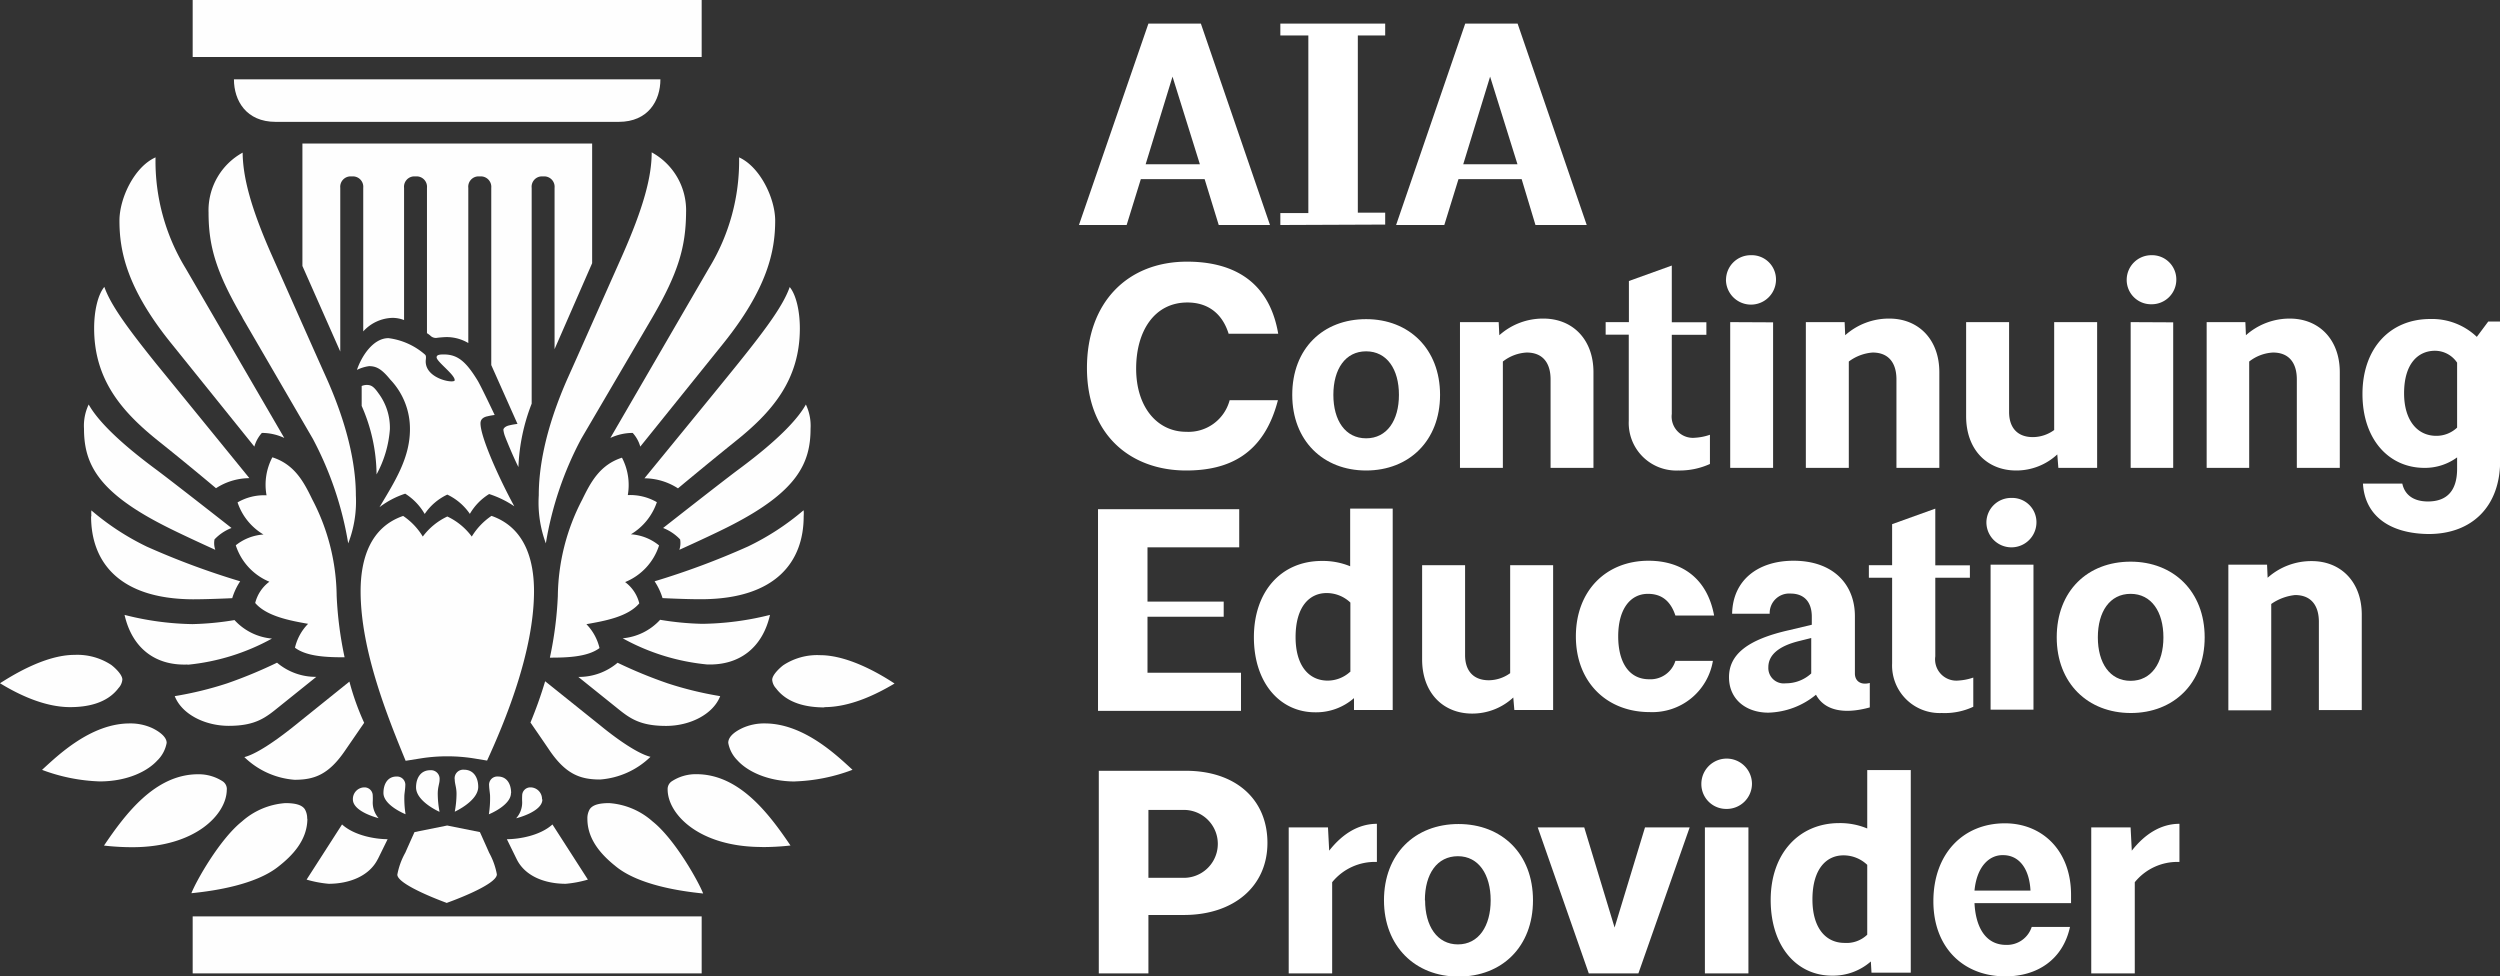 <svg xmlns="http://www.w3.org/2000/svg" viewBox="0 0 352.66 137.73"><rect x="0" y="0" width="352.66" height="137.73" fill="#333333" stroke="none"/><defs><style>.cls-1{fill:#fefefe;}.cls-2{fill:#fff;}</style></defs><title>Asset 1</title><g id="Layer_2" data-name="Layer 2"><g id="Layer_1-2" data-name="Layer 1"><g id="Group-53"><path id="Fill-2" class="cls-1" d="M59.92,72.49a7.88,7.88,0,0,1,3.18-2.72,8,8,0,0,1,3.18,2.72A8,8,0,0,1,69,69.69a14,14,0,0,1,3.55,1.73c-2.07-3.79-4.77-9.72-4.77-11.7,0-.53.34-.87,1-1a8.56,8.56,0,0,1,1-.18S68,54.77,67.41,53.74C65.7,50.93,64.52,50,62.59,50c-.63,0-1,.07-1,.41,0,.61,2.63,2.48,2.55,3.24-.06.51-4.39-.24-4.07-2.94.07-.6-.06-.63-.21-.77a9.69,9.69,0,0,0-5.06-2.24c-2.12,0-3.76,2.45-4.45,4.48a5.6,5.6,0,0,1,1.71-.53c1.07,0,1.81.44,3,1.9a10.06,10.06,0,0,1,2.77,7c0,4.06-2.13,7.36-4.3,11a12.2,12.2,0,0,1,3.63-1.91,8.2,8.2,0,0,1,2.71,2.8"/><path id="Fill-4" class="cls-1" d="M38.9,17.19H87.28c4.16,0,5.88-3,5.88-6H33c0,3,1.73,6,5.88,6"/><path id="Fill-6" class="cls-1" d="M51.71,54.3a1.92,1.92,0,0,0-.69.15v2.81a24.39,24.39,0,0,1,2.1,9.66A15.69,15.69,0,0,0,55,60.54a8.14,8.14,0,0,0-1.63-5.09c-.7-1-1.07-1.15-1.68-1.15"/><path id="Fill-8" class="cls-1" d="M63.09,127.34s7-2.47,7-4A10,10,0,0,0,69,120.29c-.61-1.38-1.3-2.91-1.3-2.91l-4.62-.93-4.61.93s-.7,1.55-1.3,2.91a10.11,10.11,0,0,0-1.12,3.09c0,1.49,7,4,7,4"/><path id="Fill-10" class="cls-1" d="M69.32,72.78a9.43,9.43,0,0,0-2.77,2.91,9.08,9.08,0,0,0-3.45-2.83,9.18,9.18,0,0,0-3.46,2.83,9.32,9.32,0,0,0-2.77-2.91c-4.65,1.6-6,6.09-6,10.62,0,8.35,3.82,17.75,6.35,23.92l2.14-.34a24,24,0,0,1,7.47,0l1.88.31c2.48-5.4,6.62-15.33,6.62-23.9,0-4.53-1.35-9-6-10.62"/><path id="Fill-12" class="cls-1" d="M67.46,111c0-1.3-.64-2.42-2-2.42A1.21,1.21,0,0,0,64.15,110c0,.57.25,1.06.25,2a14,14,0,0,1-.25,2.5S67.46,113,67.46,111"/><path id="Fill-14" class="cls-1" d="M72.1,111.86c0-1.23-.57-2.32-1.85-2.32A1.16,1.16,0,0,0,69,110.86c0,.35.13,1.15.13,1.39a14.42,14.42,0,0,1-.17,2.62s3.12-1.25,3.12-3"/><path id="Fill-16" class="cls-1" d="M76.46,112.77a1.64,1.64,0,0,0-1.63-1.7,1.15,1.15,0,0,0-1.17,1.14,9,9,0,0,0,0,.94,3.32,3.32,0,0,1-.85,2.28s3.7-.89,3.7-2.66"/><polygon id="Fill-18" class="cls-1" points="27.18 8.04 98.98 8.04 98.98 0 27.18 0 27.18 8.04"/><polygon id="Fill-20" class="cls-1" points="27.18 137.31 98.98 137.31 98.98 129.27 27.18 129.27 27.18 137.31"/><path id="Fill-21" class="cls-1" d="M87,122.32c3.16,2.49,8.77,3.38,12.19,3.72-.68-1.73-4-7.67-7.13-10.16a10.3,10.3,0,0,0-6.12-2.59c-1.25,0-2.32.19-2.76.88a2.53,2.53,0,0,0-.32,1.34c0,3.06,2.17,5.26,4.14,6.81"/><path id="Fill-22" class="cls-1" d="M107.51,119.49a35.38,35.38,0,0,0,4-.22c-3-4.43-7.19-10.06-13.28-10.06a6.17,6.17,0,0,0-3.46,1,1.31,1.31,0,0,0-.59,1.15c0,3.45,4.38,8.12,13.32,8.12"/><path id="Fill-23" class="cls-1" d="M112.13,110.23a25.15,25.15,0,0,0,8.13-1.64c-2.19-2-6.87-6.54-12.37-6.54a7.43,7.43,0,0,0-3.16.65c-.6.29-2,1-2,2.09a4.63,4.63,0,0,0,1.28,2.45c1.39,1.56,4.29,3,8.17,3"/><path id="Fill-24" class="cls-1" d="M116.29,99.75c3.62,0,7.25-1.75,9.9-3.33-1.41-.92-6.22-4-10.51-4a8.71,8.71,0,0,0-5.19,1.42c-.51.39-1.56,1.36-1.56,2.06a2,2,0,0,0,.54,1.2c1.67,2.23,4.57,2.69,6.82,2.69"/><path id="Fill-25" class="cls-1" d="M43.33,115.51a2.53,2.53,0,0,0-.32-1.34c-.44-.69-1.51-.88-2.76-.88a10.3,10.3,0,0,0-6.12,2.59C31,118.37,27.65,124.31,27,126c3.42-.34,9.06-1.23,12.22-3.72,2-1.55,4.14-3.75,4.14-6.81"/><path id="Fill-26" class="cls-1" d="M32,111.37a1.32,1.32,0,0,0-.58-1.15,6.24,6.24,0,0,0-3.47-1c-6.09,0-10.28,5.63-13.28,10.06a35.27,35.27,0,0,0,4,.23c8.94,0,13.32-4.68,13.32-8.13"/><path id="Fill-27" class="cls-1" d="M22.23,107.24a4.63,4.63,0,0,0,1.28-2.45c0-1-1.44-1.8-2.05-2.09a7.4,7.4,0,0,0-3.16-.65c-5.5,0-10.17,4.54-12.37,6.55a25.42,25.42,0,0,0,8.13,1.63c3.88,0,6.78-1.43,8.17-3"/><path id="Fill-28" class="cls-1" d="M16.72,97.06a2,2,0,0,0,.54-1.2c0-.7-1.05-1.67-1.56-2.06a8.71,8.71,0,0,0-5.19-1.42c-4.29,0-9.1,3.12-10.51,4C2.65,98,6.29,99.75,9.9,99.75c2.25,0,5.15-.46,6.82-2.69"/><path id="Fill-29" class="cls-1" d="M79.81,124.67a15.92,15.92,0,0,0,3.12-.59l-5-7.78c-1.75,1.59-4.73,2.08-6.43,2.08l1.38,2.81c1.24,2.52,4.16,3.48,6.92,3.48"/><path id="Fill-30" class="cls-1" d="M53.3,121.19l1.38-2.81c-1.7,0-4.68-.49-6.43-2.08l-5,7.78a15.92,15.92,0,0,0,3.12.59c2.76,0,5.68-1,6.92-3.48"/><path id="Fill-31" class="cls-1" d="M34.2,44.82l9.92,17.06a48,48,0,0,1,5,14.77,16.39,16.39,0,0,0,1.08-6.76c0-3.33-.69-8.89-4.24-16.77-1.07-2.37-3.29-7.37-7.49-16.83-3.13-7-4.21-11.35-4.24-14.76A9.29,9.29,0,0,0,29.42,30c0,4.76,1.08,8.43,4.78,14.78"/><path id="Fill-32" class="cls-1" d="M37.61,69.87a7.46,7.46,0,0,0-4.1,1,8.33,8.33,0,0,0,3.66,4.53,7,7,0,0,0-3.91,1.52A8.32,8.32,0,0,0,38,82.06a5.35,5.35,0,0,0-2,3c1.63,1.9,5,2.5,7.46,2.94a7.09,7.09,0,0,0-1.85,3.37c1.69,1.27,4.59,1.35,7,1.35a52.32,52.32,0,0,1-1.12-8.68,29.89,29.89,0,0,0-3.45-13.61c-1.17-2.42-2.48-4.92-5.62-5.92a8.3,8.3,0,0,0-.83,5.31"/><path id="Fill-33" class="cls-1" d="M41.53,110c2.77,0,4.82-.69,7.16-4.14l2.68-3.9a36,36,0,0,1-2.08-5.81l-7.82,6.29c-1.61,1.29-4.95,3.84-7,4.36a11.39,11.39,0,0,0,7.09,3.2"/><path id="Fill-34" class="cls-1" d="M32.25,102.39c3.88,0,5.27-1.2,7.19-2.75l5.18-4.16a8.43,8.43,0,0,1-5.54-2A65.46,65.46,0,0,1,32,96.41a49.74,49.74,0,0,1-7.35,1.79c1,2.55,4.24,4.19,7.64,4.19"/><path id="Fill-35" class="cls-1" d="M26.47,93.77a30.7,30.7,0,0,0,11.89-3.69,8.11,8.11,0,0,1-5.28-2.61,40.82,40.82,0,0,1-5.94.57,41,41,0,0,1-9.57-1.3c1.05,4.62,4.27,7.19,8.9,7"/><path id="Fill-36" class="cls-1" d="M12.85,72.85c0,6.3,3.82,11.64,14.37,11.69,2.27,0,5.54-.16,5.54-.16A9,9,0,0,1,33.88,82a109.52,109.52,0,0,1-13.17-4.89A36.16,36.16,0,0,1,12.89,72a5.83,5.83,0,0,0,0,.82"/><path id="Fill-37" class="cls-1" d="M21.94,66.17c-5.75-4.26-8.35-7.18-9.43-9.11a7,7,0,0,0-.66,3.42c0,4.88,1.91,8.83,11.1,13.56,2.46,1.28,7.42,3.52,7.42,3.52a2.88,2.88,0,0,1-.11-1.47,6.54,6.54,0,0,1,2.4-1.61s-8.4-6.59-10.72-8.31"/><path id="Fill-38" class="cls-1" d="M22,51.27c-4.2-5.23-6.42-8.34-7.28-10.8-.89,1.07-1.44,3.31-1.44,5.84,0,7.34,4,11.87,9.19,16,4.2,3.35,8,6.56,8,6.56a8.72,8.72,0,0,1,4.71-1.42S25.17,55.15,22,51.27"/><path id="Fill-39" class="cls-1" d="M21.94,22.2c-3,1.34-5.09,5.78-5.09,8.92,0,4.24,1,9.53,7.35,17.37L35.88,63a4.87,4.87,0,0,1,1.06-1.93,7.42,7.42,0,0,1,3.16.71L26.18,37.84A29,29,0,0,1,21.94,22.2"/><path id="Fill-40" class="cls-1" d="M96.78,30a9.31,9.31,0,0,0-4.85-8.51c0,3.41-1.11,7.71-4.24,14.76-4.21,9.46-6.42,14.46-7.49,16.83C76.65,61,76,66.56,76,69.89A16.52,16.52,0,0,0,77,76.65a47.75,47.75,0,0,1,5-14.77L92,44.82c3.7-6.35,4.73-10,4.78-14.78"/><path id="Fill-41" class="cls-1" d="M101.59,98.2a49.72,49.72,0,0,1-7.36-1.79,64.94,64.94,0,0,1-7.11-2.92,8.43,8.43,0,0,1-5.54,2l5.18,4.16c1.92,1.55,3.31,2.75,7.19,2.75,3.4,0,6.64-1.64,7.64-4.19"/><path id="Fill-42" class="cls-1" d="M108.62,86.74A41,41,0,0,1,99.06,88a40.7,40.7,0,0,1-5.94-.57,8.14,8.14,0,0,1-5.28,2.61,30.6,30.6,0,0,0,11.89,3.69c4.62.16,7.85-2.41,8.89-7"/><path id="Fill-43" class="cls-1" d="M93.54,74.48a6.66,6.66,0,0,1,2.4,1.61,3,3,0,0,1-.11,1.47s5-2.25,7.42-3.51c9.18-4.74,11.09-8.69,11.09-13.57a7,7,0,0,0-.66-3.42c-1.07,1.93-3.68,4.85-9.43,9.11-2.32,1.72-10.71,8.31-10.71,8.31"/><path id="Fill-44" class="cls-1" d="M100,37.84,86.1,61.78a7.41,7.41,0,0,1,3.15-.71A4.77,4.77,0,0,1,90.32,63L102,48.49c6.3-7.84,7.35-13.13,7.35-17.37,0-3.14-2.13-7.58-5.09-8.92A29,29,0,0,1,100,37.84"/><path id="Fill-45" class="cls-1" d="M42.66,20.25V37.52L48,49.59V26.5a1.47,1.47,0,0,1,1.49-1.62h.27a1.47,1.47,0,0,1,1.48,1.62V46.75a5.76,5.76,0,0,1,4.1-1.91,4.53,4.53,0,0,1,1.66.31V26.5a1.46,1.46,0,0,1,1.48-1.62h.27a1.47,1.47,0,0,1,1.48,1.62V47a3.4,3.4,0,0,1,.46.33,1.11,1.11,0,0,0,.84.34,14,14,0,0,1,1.41-.12,6,6,0,0,1,3.12.84V26.5a1.46,1.46,0,0,1,1.48-1.62h.27a1.48,1.48,0,0,1,1.49,1.62v25L73,59.8a9.13,9.13,0,0,0-1.3.24c-.49.15-.69.42-.69.59a3.86,3.86,0,0,0,.26,1c.08.24,1.1,2.75,1.86,4.25A27.36,27.36,0,0,1,75,56.94V26.5a1.46,1.46,0,0,1,1.48-1.62h.27a1.47,1.47,0,0,1,1.48,1.62v.26h0V49.25l5.3-12.12V20.25Z"/><path id="Fill-46" class="cls-1" d="M91.76,106.76c-2.08-.52-5.43-3.07-7-4.36L76.9,96.1a59.12,59.12,0,0,1-2.07,5.82s2.41,3.5,2.67,3.9c2.34,3.44,4.4,4.14,7.16,4.14a11.4,11.4,0,0,0,7.1-3.2"/><path id="Fill-47" class="cls-1" d="M113.33,72a36.16,36.16,0,0,1-7.82,5.09A109.52,109.52,0,0,1,92.34,82a9,9,0,0,1,1.12,2.37s3.27.17,5.54.16c10.55-.05,14.37-5.39,14.37-11.69a5.83,5.83,0,0,0,0-.82"/><path id="Fill-48" class="cls-1" d="M90.93,67.47a8.81,8.81,0,0,1,4.71,1.42s3.84-3.21,8-6.56c5.22-4.15,9.19-8.68,9.19-16,0-2.53-.55-4.77-1.43-5.84-.86,2.46-3.08,5.57-7.29,10.8-3.12,3.88-13.22,16.2-13.22,16.2"/><path id="Fill-49" class="cls-1" d="M87.75,64.56c-3.14,1-4.44,3.5-5.62,5.92a30,30,0,0,0-3.44,13.61,52.32,52.32,0,0,1-1.12,8.68c2.39,0,5.3-.08,7-1.35a7.18,7.18,0,0,0-1.85-3.37c2.45-.44,5.82-1,7.46-2.94a5.31,5.31,0,0,0-2-3,8.31,8.31,0,0,0,4.79-5.17A7,7,0,0,0,89,75.37a8.42,8.42,0,0,0,3.66-4.53,7.52,7.52,0,0,0-4.1-1,8.32,8.32,0,0,0-.84-5.31"/><path id="Fill-50" class="cls-1" d="M62,114.49a14,14,0,0,1-.25-2.5c0-1,.26-1.46.26-2a1.22,1.22,0,0,0-1.32-1.34c-1.36,0-2,1.12-2,2.42,0,2,3.31,3.45,3.31,3.45"/><path id="Fill-51" class="cls-1" d="M57.21,114.87a14.42,14.42,0,0,1-.17-2.62c0-.24.13-1,.13-1.39a1.17,1.17,0,0,0-1.23-1.32c-1.28,0-1.85,1.09-1.85,2.32,0,1.76,3.12,3,3.12,3"/><path id="Fill-52" class="cls-1" d="M53.42,115.43a3.34,3.34,0,0,1-.84-2.28,9,9,0,0,0,0-.94,1.16,1.16,0,0,0-1.18-1.14,1.64,1.64,0,0,0-1.62,1.7c0,1.78,3.69,2.66,3.69,2.66"/></g><path class="cls-2" d="M169.93,25.27h-9l-2,6.47H152.2L162,3.33h7.4l9.75,28.41h-7.23ZM165.4,10.81l-3.79,12.36h7.65Z"/><path class="cls-2" d="M180.61,31.74V30.06h3.95V5h-3.95V3.33H195.4V5h-3.86v25h3.86v1.68Z"/><path class="cls-2" d="M214.65,25.27h-8.91l-2,6.47h-6.8l9.75-28.41h7.39l9.75,28.41h-7.23ZM210.2,10.81l-3.79,12.36h7.65Z"/><path class="cls-2" d="M173.38,47.29c-.92-3.19-3.11-4.62-5.88-4.62-4.63,0-7.23,4-7.23,9.33,0,5.46,3,8.91,7.06,8.91a6,6,0,0,0,6.13-4.46h6.81c-2,7.74-7.06,9.92-12.94,9.92-7.82,0-14-5-14-14.46,0-9.24,5.71-15,14.12-15,5.88,0,11.51,2.27,12.86,10.17h-7Z"/><path class="cls-2" d="M182.29,55.7c0-6.56,4.37-10.68,10.42-10.68s10.43,4.2,10.43,10.68-4.38,10.67-10.43,10.67S182.29,62.17,182.29,55.7Zm5.8,0c0,3.61,1.68,6.13,4.62,6.13s4.63-2.52,4.63-6.13-1.69-6.14-4.63-6.14S188.09,52.08,188.09,55.7Z"/><path class="cls-2" d="M212,51V66h-6.05V45.44h5.46l.09,1.85a9.22,9.22,0,0,1,6.22-2.35c4.12,0,7.06,2.94,7.06,7.56V66h-6.05V53.51c0-2.19-1-3.78-3.37-3.78A5.93,5.93,0,0,0,212,51Z"/><path class="cls-2" d="M236.76,66.37a6.71,6.71,0,0,1-7-7V47.21H226.5V45.44h3.28v-5.8l6.05-2.18v8h4.88v1.77h-4.88V58.39a3,3,0,0,0,3.28,3.36,7.75,7.75,0,0,0,2.1-.42v4.12A10.36,10.36,0,0,1,236.76,66.37Z"/><path class="cls-2" d="M243.48,39.47A3.48,3.48,0,0,1,247,36a3.42,3.42,0,0,1,3.53,3.44,3.53,3.53,0,0,1-7.06,0Zm6.64,6V66h-6.05V45.44Z"/><path class="cls-2" d="M260.8,51V66h-6.06V45.44h5.47l.08,1.85a9.24,9.24,0,0,1,6.22-2.35c4.12,0,7.06,2.94,7.06,7.56V66h-6.05V53.51c0-2.19-1-3.78-3.36-3.78A6.38,6.38,0,0,0,260.8,51Z"/><path class="cls-2" d="M290.21,64.1a8.48,8.48,0,0,1-5.8,2.27c-4.11,0-7.06-2.94-7.06-7.65V45.44h6.06V58.13c0,2,1,3.53,3.36,3.53a5.14,5.14,0,0,0,3-1V45.44h6.06V66h-5.47Z"/><path class="cls-2" d="M300,39.47A3.48,3.48,0,0,1,303.49,36,3.42,3.42,0,0,1,307,39.47a3.47,3.47,0,0,1-3.53,3.45A3.43,3.43,0,0,1,300,39.47Zm6.56,6V66h-6V45.44Z"/><path class="cls-2" d="M317.28,51V66h-6V45.44h5.46l.08,1.85A9.26,9.26,0,0,1,323,44.94c4.12,0,7.06,2.94,7.06,7.56V66H324V53.51c0-2.19-1-3.78-3.36-3.78A5.93,5.93,0,0,0,317.28,51Z"/><path class="cls-2" d="M333.33,68.22h5.55c.34,1.6,1.6,2.52,3.61,2.52,2.61,0,4.12-1.43,4.12-4.62v-1.6A7.69,7.69,0,0,1,342,66c-5,0-8.74-4-8.74-10.42S337.12,45,342.83,45a9.17,9.17,0,0,1,6.56,2.52L351,45.36h1.68V65c0,6.47-4,10.33-10.08,10.33C337,75.28,333.58,72.67,333.33,68.22Zm13.28-7.9V51.16a3.77,3.77,0,0,0-3.11-1.68c-2.35,0-4.37,1.76-4.37,6,0,3.79,1.85,6,4.54,6A4.25,4.25,0,0,0,346.61,60.32Z"/><path class="cls-2" d="M154.89,71.83h19.92v5.38H161.87v7.65h10.75V87H161.87v7.9h13.19v5.38H154.89Z"/><path class="cls-2" d="M191,98.48a8.1,8.1,0,0,1-5.47,2c-4.95,0-8.65-4.12-8.65-10.59s3.86-10.76,9.58-10.76a10.11,10.11,0,0,1,4,.75V71.75h6v28.41H191Zm-.51-3.7V85a4.84,4.84,0,0,0-3.36-1.34c-2.35,0-4.37,1.84-4.37,6.22,0,4,1.85,6.13,4.54,6.13A4.71,4.71,0,0,0,190.44,94.78Z"/><path class="cls-2" d="M213.47,98.39a8.48,8.48,0,0,1-5.8,2.27c-4.11,0-7.06-2.94-7.06-7.64V79.73h6.06v12.7c0,2,1,3.53,3.36,3.53a5.21,5.21,0,0,0,3-1V79.73h6.06v20.43h-5.47Z"/><path class="cls-2" d="M232.47,83.77c-2.52,0-4.2,2.18-4.2,6,0,3.53,1.43,6.05,4.37,6.05a3.68,3.68,0,0,0,3.7-2.6h5.29a8.66,8.66,0,0,1-8.91,7.23c-6.05,0-10.42-4.21-10.42-10.68s4.29-10.67,10.25-10.67c4.46,0,8.24,2.27,9.25,7.73h-5.46C235.66,84.78,234.4,83.77,232.47,83.77Z"/><path class="cls-2" d="M256.17,98a11,11,0,0,1-6.72,2.53c-3.11,0-5.55-1.85-5.55-5s2.52-5.3,8.49-6.64l3.19-.76V87c0-2.1-1.09-3.27-3-3.27a2.75,2.75,0,0,0-2.94,2.85h-5.3c.09-4.79,3.7-7.48,8.66-7.48,5.63,0,8.66,3.36,8.66,7.82V95c0,1.09.84,1.68,2.1,1.34v3.45C260.29,100.75,257.43,100.33,256.17,98Zm-.67-3V90l-1.68.42c-3.11.76-4.37,2.1-4.37,3.7a2.17,2.17,0,0,0,2.44,2.27A5.27,5.27,0,0,0,255.5,95Z"/><path class="cls-2" d="M273.91,100.58a6.71,6.71,0,0,1-7-7V81.5h-3.28V79.73h3.28V73.94L273,71.75v8h4.88V81.5H273V92.59A3,3,0,0,0,276.26,96a7.75,7.75,0,0,0,2.1-.42v4.12A9.5,9.5,0,0,1,273.91,100.58Z"/><path class="cls-2" d="M280.21,73.68a3.48,3.48,0,0,1,3.53-3.44,3.42,3.42,0,0,1,3.53,3.44,3.53,3.53,0,0,1-7.06,0Zm6.64,6v20.43H280.8V79.65h6.05Z"/><path class="cls-2" d="M290.13,89.91c0-6.56,4.37-10.68,10.42-10.68S311,83.43,311,89.91s-4.37,10.67-10.42,10.67S290.13,96.38,290.13,89.91Zm5.8,0c0,3.61,1.68,6.13,4.62,6.13s4.63-2.52,4.63-6.13-1.69-6.14-4.63-6.14S295.93,86.29,295.93,89.91Z"/><path class="cls-2" d="M320.39,85.2v15h-6.05V79.65h5.46l.08,1.85a9.26,9.26,0,0,1,6.22-2.35c4.12,0,7.06,2.94,7.06,7.56v13.45h-6.05V87.72c0-2.19-1-3.78-3.36-3.78A7.14,7.14,0,0,0,320.39,85.2Z"/><path class="cls-2" d="M162,129.16v8.15H155V108.73h12.28c7,0,11.51,4,11.51,10.17S174,129.07,167,129.07h-5Zm0-15v9.67h5a4.79,4.79,0,0,0,0-9.58h-5Z"/><path class="cls-2" d="M181.79,137.31V116.72h5.54l.17,3.28c1.85-2.36,4.12-3.79,6.73-3.79v5.38a7.76,7.76,0,0,0-6.31,2.86v12.86Z"/><path class="cls-2" d="M195.23,127c0-6.55,4.38-10.76,10.51-10.76s10.51,4.21,10.51,10.76-4.37,10.76-10.51,10.76S195.23,133.44,195.23,127Zm5.8,0c0,3.62,1.69,6.22,4.63,6.22s4.62-2.6,4.62-6.22-1.68-6.22-4.62-6.22S201,123.27,201,127Z"/><path class="cls-2" d="M216.92,116.72h6.56l4.28,14.12,4.29-14.12h6.3l-7.23,20.59h-7Z"/><path class="cls-2" d="M240,110.58a3.57,3.57,0,0,1,7.14,0,3.56,3.56,0,0,1-3.61,3.53A3.5,3.5,0,0,1,240,110.58Zm6.64,6.14v20.59h-6.14V116.72Z"/><path class="cls-2" d="M263.91,135.63a8.1,8.1,0,0,1-5.47,2c-5,0-8.66-4.12-8.66-10.68s4-10.84,9.67-10.84a9.94,9.94,0,0,1,3.95.76v-8.24h6.14v28.58H264Zm-.51-3.78V122a4.84,4.84,0,0,0-3.36-1.34c-2.35,0-4.37,1.85-4.37,6.22,0,4,1.85,6.13,4.54,6.13A4.19,4.19,0,0,0,263.4,131.85Z"/><path class="cls-2" d="M282.9,137.73c-6,0-10.17-4.12-10.17-10.59,0-6.72,4.2-11,10.09-11,5.21,0,9.33,3.78,9.33,10.09v1.17H278.53c.17,3.45,1.6,5.89,4.46,5.89a3.66,3.66,0,0,0,3.61-2.53H292C291,135.38,287.36,137.73,282.9,137.73Zm-4.37-12.1h7.9c-.17-3.2-1.68-5-3.86-5C280.72,120.58,278.87,122.1,278.53,125.63Z"/><path class="cls-2" d="M295,137.31V116.72h5.55l.17,3.28c1.85-2.36,4.12-3.79,6.72-3.79v5.38a7.74,7.74,0,0,0-6.3,2.86v12.86Z"/></g></g></svg>